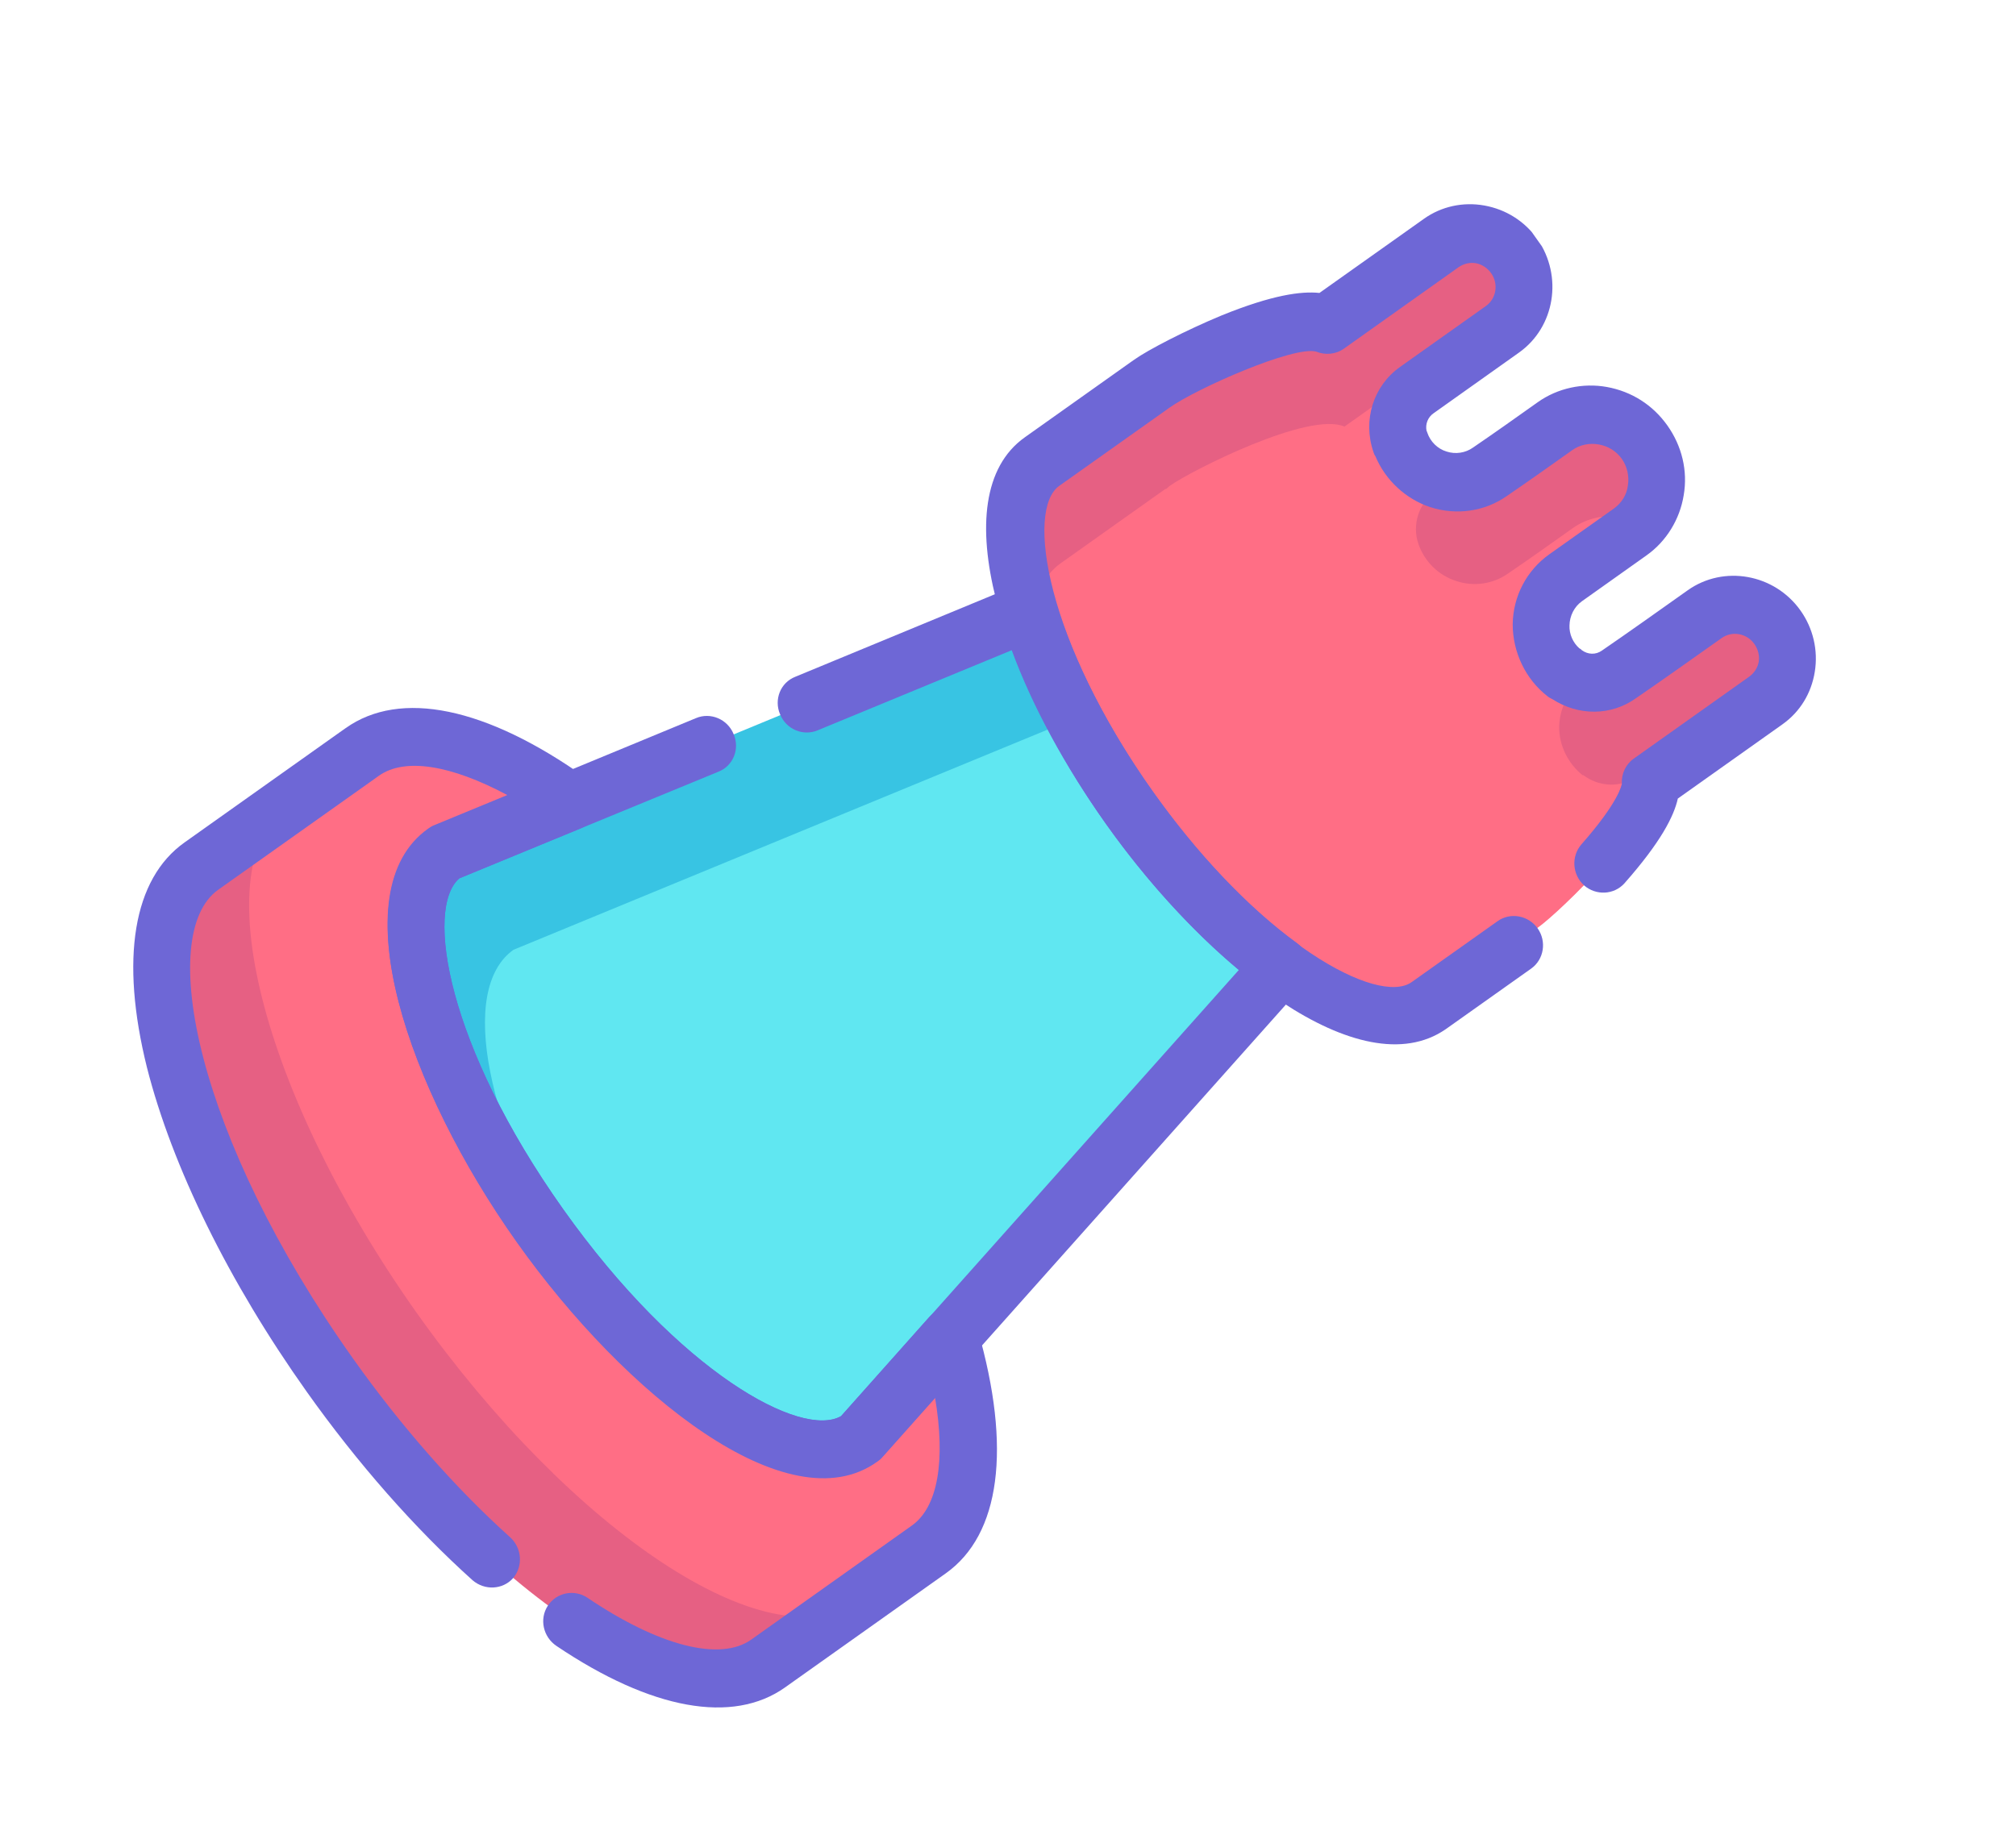 <svg width="35" height="32" viewBox="0 0 35 32" fill="none" xmlns="http://www.w3.org/2000/svg">
<g clip-path="url(#clip0)">
<path fill-rule="evenodd" clip-rule="evenodd" d="M22.237 16.79L14.933 24.985C13.85 25.753 11.361 24.098 9.371 21.294C7.38 18.49 6.639 15.593 7.721 14.825L17.867 10.634C18.18 11.659 18.776 12.854 19.608 14.027C20.44 15.199 21.372 16.156 22.237 16.79Z" fill="#38C4E3"/>
<path fill-rule="evenodd" clip-rule="evenodd" d="M21.941 17.114L14.939 24.981C13.971 25.668 11.861 24.403 9.998 22.106C8.444 19.59 7.947 17.18 8.915 16.493L18.651 12.479C18.922 12.988 19.243 13.513 19.608 14.027C19.813 14.315 20.019 14.591 20.229 14.844C20.403 15.133 20.596 15.419 20.801 15.707C21.166 16.221 21.554 16.697 21.941 17.114Z" fill="#60E7F1"/>
<path fill-rule="evenodd" clip-rule="evenodd" d="M9.891 13.924L7.716 14.818C6.634 15.586 7.375 18.483 9.366 21.287C11.356 24.091 13.845 25.747 14.928 24.978L16.49 23.22C16.992 24.967 16.902 26.35 16.116 26.909L13.326 28.889C11.841 29.943 8.433 27.692 5.717 23.866C3.012 20.054 2.011 16.094 3.496 15.04L6.185 13.131L6.19 13.138C6.224 13.114 6.259 13.079 6.293 13.055C7.072 12.502 8.408 12.873 9.891 13.924Z" fill="#E66083"/>
<path fill-rule="evenodd" clip-rule="evenodd" d="M9.471 13.645L9.228 13.745C9.033 13.883 8.892 14.097 8.819 14.365L7.716 14.818C6.634 15.586 7.375 18.483 9.366 21.287C11.356 24.091 13.845 25.747 14.928 24.978L15.72 24.086C16.003 24.101 16.245 24.043 16.44 23.905L16.614 23.709C16.963 25.225 16.828 26.403 16.116 26.909L14.838 27.815C13.353 28.869 9.945 26.618 7.23 22.792C4.531 18.976 3.53 15.016 5.009 13.966L6.178 13.136L6.183 13.143C6.217 13.119 6.252 13.084 6.286 13.06C6.998 12.554 8.161 12.811 9.471 13.645Z" fill="#FF6E85"/>
<path fill-rule="evenodd" clip-rule="evenodd" d="M27.177 10.036C26.915 10.222 26.759 10.529 26.755 10.851C26.751 11.173 26.904 11.488 27.163 11.696C27.169 11.691 27.169 11.691 27.169 11.691C27.451 11.903 27.825 11.916 28.107 11.716C28.515 11.437 29.12 11.007 29.598 10.668C30.001 10.382 30.569 10.484 30.861 10.896C31.002 11.094 31.064 11.339 31.02 11.576C30.977 11.813 30.853 12.025 30.658 12.163C29.852 12.736 28.669 13.575 28.669 13.575C28.722 14.249 27.061 15.84 26.698 16.098L24.796 17.448C23.788 18.163 21.469 16.634 19.62 14.029C17.771 11.424 17.087 8.723 18.095 8.007L19.917 6.714C19.944 6.695 19.964 6.681 19.991 6.662C20.354 6.404 22.404 5.362 23.022 5.634L25.018 4.217C25.213 4.079 25.455 4.021 25.692 4.069C25.924 4.111 26.14 4.246 26.282 4.444C26.573 4.856 26.483 5.425 26.079 5.712C25.602 6.05 25.004 6.475 24.594 6.766C24.311 6.967 24.192 7.34 24.306 7.671C24.313 7.667 24.313 7.667 24.313 7.667C24.419 7.973 24.661 8.214 24.973 8.312C25.278 8.414 25.615 8.361 25.87 8.18C26.238 7.929 26.641 7.643 26.998 7.39C27.233 7.223 27.536 7.152 27.826 7.204C28.116 7.256 28.375 7.422 28.55 7.669C28.726 7.916 28.797 8.216 28.75 8.507C28.704 8.797 28.544 9.056 28.302 9.227C27.95 9.487 27.54 9.778 27.177 10.036Z" fill="#E66083"/>
<path fill-rule="evenodd" clip-rule="evenodd" d="M28.467 9.09C28.416 9.146 28.367 9.191 28.307 9.234C27.951 9.487 27.541 9.778 27.184 10.031C26.922 10.217 26.766 10.524 26.762 10.846C26.758 11.168 26.911 11.483 27.17 11.691C27.176 11.686 27.176 11.686 27.176 11.686C27.262 11.749 27.355 11.796 27.458 11.826C27.219 12.017 27.078 12.302 27.069 12.618C27.066 12.94 27.218 13.255 27.477 13.463C27.484 13.458 27.484 13.458 27.484 13.458C27.766 13.67 28.139 13.683 28.421 13.483C28.825 13.197 29.43 12.767 29.907 12.428C30.088 12.3 30.305 12.249 30.516 12.275L28.674 13.582C28.727 14.256 27.067 15.847 26.704 16.104L24.801 17.455C23.793 18.17 21.474 16.641 19.625 14.036C18.841 12.932 18.269 11.812 17.942 10.838C17.965 10.358 18.119 9.991 18.408 9.786L20.236 8.488L20.241 8.495C20.268 8.476 20.283 8.455 20.31 8.436C20.673 8.178 22.723 7.135 23.341 7.408L25.331 5.996C25.506 5.872 25.729 5.816 25.939 5.842L24.608 6.787C24.326 6.987 24.207 7.36 24.321 7.692C24.328 7.687 24.328 7.687 24.328 7.687C24.434 7.993 24.675 8.234 24.988 8.332C25.039 8.347 25.102 8.365 25.155 8.368L24.913 8.54C24.631 8.74 24.511 9.114 24.625 9.445C24.731 9.751 24.973 9.992 25.285 10.09C25.591 10.193 25.927 10.14 26.183 9.958C26.55 9.708 26.954 9.421 27.31 9.168C27.545 9.002 27.849 8.93 28.138 8.983C28.249 8.997 28.361 9.041 28.467 9.09Z" fill="#FF6E85"/>
<path d="M8.974 21.575C7.081 18.908 5.903 15.497 7.435 14.409C7.462 14.39 7.496 14.366 7.528 14.354L12.084 12.47C12.333 12.365 12.63 12.485 12.737 12.749C12.846 13.002 12.733 13.299 12.472 13.401L7.974 15.253C7.373 15.773 7.761 18.157 9.776 20.996C11.79 23.834 13.913 24.987 14.602 24.591L21.507 16.844C20.713 16.181 19.906 15.3 19.2 14.306C18.494 13.312 17.922 12.264 17.565 11.291L14.196 12.682C13.947 12.787 13.65 12.668 13.543 12.404C13.434 12.151 13.547 11.854 13.808 11.752L17.669 10.155C17.803 10.102 17.945 10.104 18.072 10.168C18.199 10.233 18.3 10.347 18.338 10.485C18.648 11.492 19.233 12.644 20.007 13.734C20.776 14.817 21.668 15.761 22.523 16.381C22.634 16.467 22.715 16.595 22.734 16.736C22.753 16.877 22.701 17.017 22.613 17.121L15.309 25.316C15.287 25.342 15.253 25.366 15.226 25.385C13.692 26.485 10.862 24.235 8.974 21.575Z" fill="#6E67D6"/>
<path d="M5.324 24.166C3.976 22.267 2.99 20.265 2.551 18.536C2.083 16.652 2.31 15.263 3.204 14.629L5.893 12.72C5.906 12.71 5.92 12.701 5.927 12.696C5.947 12.682 5.974 12.663 6.001 12.644C6.948 11.971 8.438 12.275 10.172 13.508C10.321 13.618 10.406 13.795 10.383 13.976C10.367 14.153 10.252 14.317 10.086 14.383L7.974 15.253C7.373 15.773 7.761 18.157 9.776 20.996C11.79 23.834 13.913 24.987 14.602 24.591L16.12 22.884C16.237 22.75 16.426 22.688 16.602 22.738C16.774 22.781 16.92 22.915 16.975 23.092C17.565 25.148 17.367 26.649 16.419 27.322L13.63 29.302C12.722 29.946 11.308 29.692 9.661 28.582C9.43 28.427 9.36 28.116 9.51 27.885C9.66 27.655 9.969 27.591 10.2 27.746C11.443 28.586 12.503 28.854 13.041 28.473L15.83 26.492C16.281 26.173 16.42 25.372 16.233 24.268L15.311 25.305C15.289 25.33 15.255 25.354 15.228 25.373C13.695 26.461 10.859 24.217 8.971 21.557C7.078 18.89 5.9 15.478 7.432 14.39C7.459 14.371 7.493 14.348 7.525 14.335L8.807 13.806C7.83 13.284 7.028 13.152 6.578 13.471C6.551 13.49 6.531 13.505 6.511 13.519C6.477 13.543 6.443 13.567 6.41 13.591L3.788 15.451C2.706 16.22 3.4 19.747 6.13 23.593C6.967 24.773 7.911 25.845 8.86 26.698C9.062 26.884 9.084 27.199 8.907 27.406C8.726 27.607 8.414 27.622 8.204 27.441C7.198 26.537 6.205 25.407 5.324 24.166Z" fill="#6E67D6"/>
<path d="M19.205 14.313C17.439 11.824 16.34 8.625 17.792 7.594L19.62 6.296C19.627 6.291 19.64 6.282 19.647 6.277C19.66 6.268 19.674 6.258 19.694 6.244C19.929 6.077 20.579 5.739 21.212 5.476C22.091 5.12 22.59 5.054 22.907 5.087L24.722 3.799C25.024 3.584 25.401 3.502 25.772 3.569C26.142 3.636 26.468 3.838 26.692 4.153C27.137 4.796 26.997 5.679 26.371 6.123L24.886 7.178C24.792 7.244 24.743 7.361 24.766 7.479C24.776 7.493 24.774 7.504 24.779 7.511C24.831 7.67 24.96 7.795 25.114 7.841C25.272 7.893 25.444 7.864 25.572 7.773C25.939 7.523 26.343 7.236 26.699 6.983C27.042 6.74 27.48 6.645 27.897 6.72C28.326 6.798 28.694 7.031 28.947 7.388C29.2 7.744 29.304 8.176 29.231 8.599C29.164 9.018 28.93 9.4 28.587 9.643L27.465 10.44C27.33 10.536 27.251 10.695 27.248 10.862C27.242 11.01 27.308 11.16 27.418 11.257C27.434 11.266 27.45 11.275 27.46 11.289C27.567 11.368 27.703 11.374 27.81 11.298C28.225 11.014 28.817 10.594 29.301 10.25C29.926 9.807 30.807 9.965 31.259 10.602C31.478 10.911 31.567 11.292 31.507 11.664C31.448 12.036 31.253 12.36 30.944 12.579L29.129 13.867C29.062 14.172 28.835 14.622 28.202 15.339C28.021 15.54 27.709 15.556 27.5 15.374C27.297 15.188 27.275 14.874 27.452 14.666C28.107 13.923 28.153 13.632 28.157 13.609C28.148 13.44 28.222 13.274 28.363 13.174L30.366 11.752C30.454 11.69 30.517 11.593 30.534 11.489C30.55 11.384 30.521 11.271 30.457 11.182C30.326 10.997 30.071 10.951 29.89 11.08C29.406 11.423 28.807 11.848 28.399 12.127C27.969 12.433 27.403 12.433 26.954 12.143C26.921 12.125 26.893 12.114 26.867 12.091C26.485 11.795 26.262 11.324 26.262 10.84C26.269 10.351 26.507 9.903 26.897 9.626L28.02 8.83C28.154 8.734 28.243 8.589 28.262 8.431C28.288 8.268 28.249 8.1 28.157 7.969C28.06 7.832 27.918 7.747 27.756 7.718C27.594 7.689 27.427 7.724 27.299 7.815C26.943 8.068 26.533 8.359 26.165 8.61C25.782 8.882 25.288 8.954 24.828 8.806C24.404 8.664 24.051 8.337 23.879 7.923C23.859 7.896 23.851 7.871 23.843 7.845C23.657 7.297 23.841 6.703 24.305 6.373L25.797 5.314C25.979 5.185 26.019 4.929 25.888 4.744C25.825 4.655 25.728 4.59 25.624 4.571C25.519 4.552 25.408 4.58 25.32 4.642L23.331 6.055C23.189 6.155 23.008 6.17 22.851 6.106C22.463 6 20.777 6.743 20.299 7.082C20.286 7.092 20.273 7.101 20.259 7.111C20.232 7.13 20.205 7.149 20.172 7.173L18.39 8.437C17.805 8.852 18.157 11.129 20.026 13.761C21.895 16.394 23.929 17.465 24.507 17.055L26 15.996C26.221 15.838 26.534 15.895 26.695 16.121C26.855 16.347 26.805 16.661 26.584 16.819L25.098 17.873C23.625 18.888 20.966 16.795 19.205 14.313ZM22.83 6.09C22.825 6.083 22.825 6.083 22.83 6.09C22.825 6.083 22.825 6.083 22.83 6.09Z" fill="#6E67D6"/>
</g>
<defs>
<clipPath id="clip0">
<rect width="18" height="29" fill="white" transform="translate(23.76 0.038) rotate(54.633)"/>
</clipPath>
</defs>
</svg>
